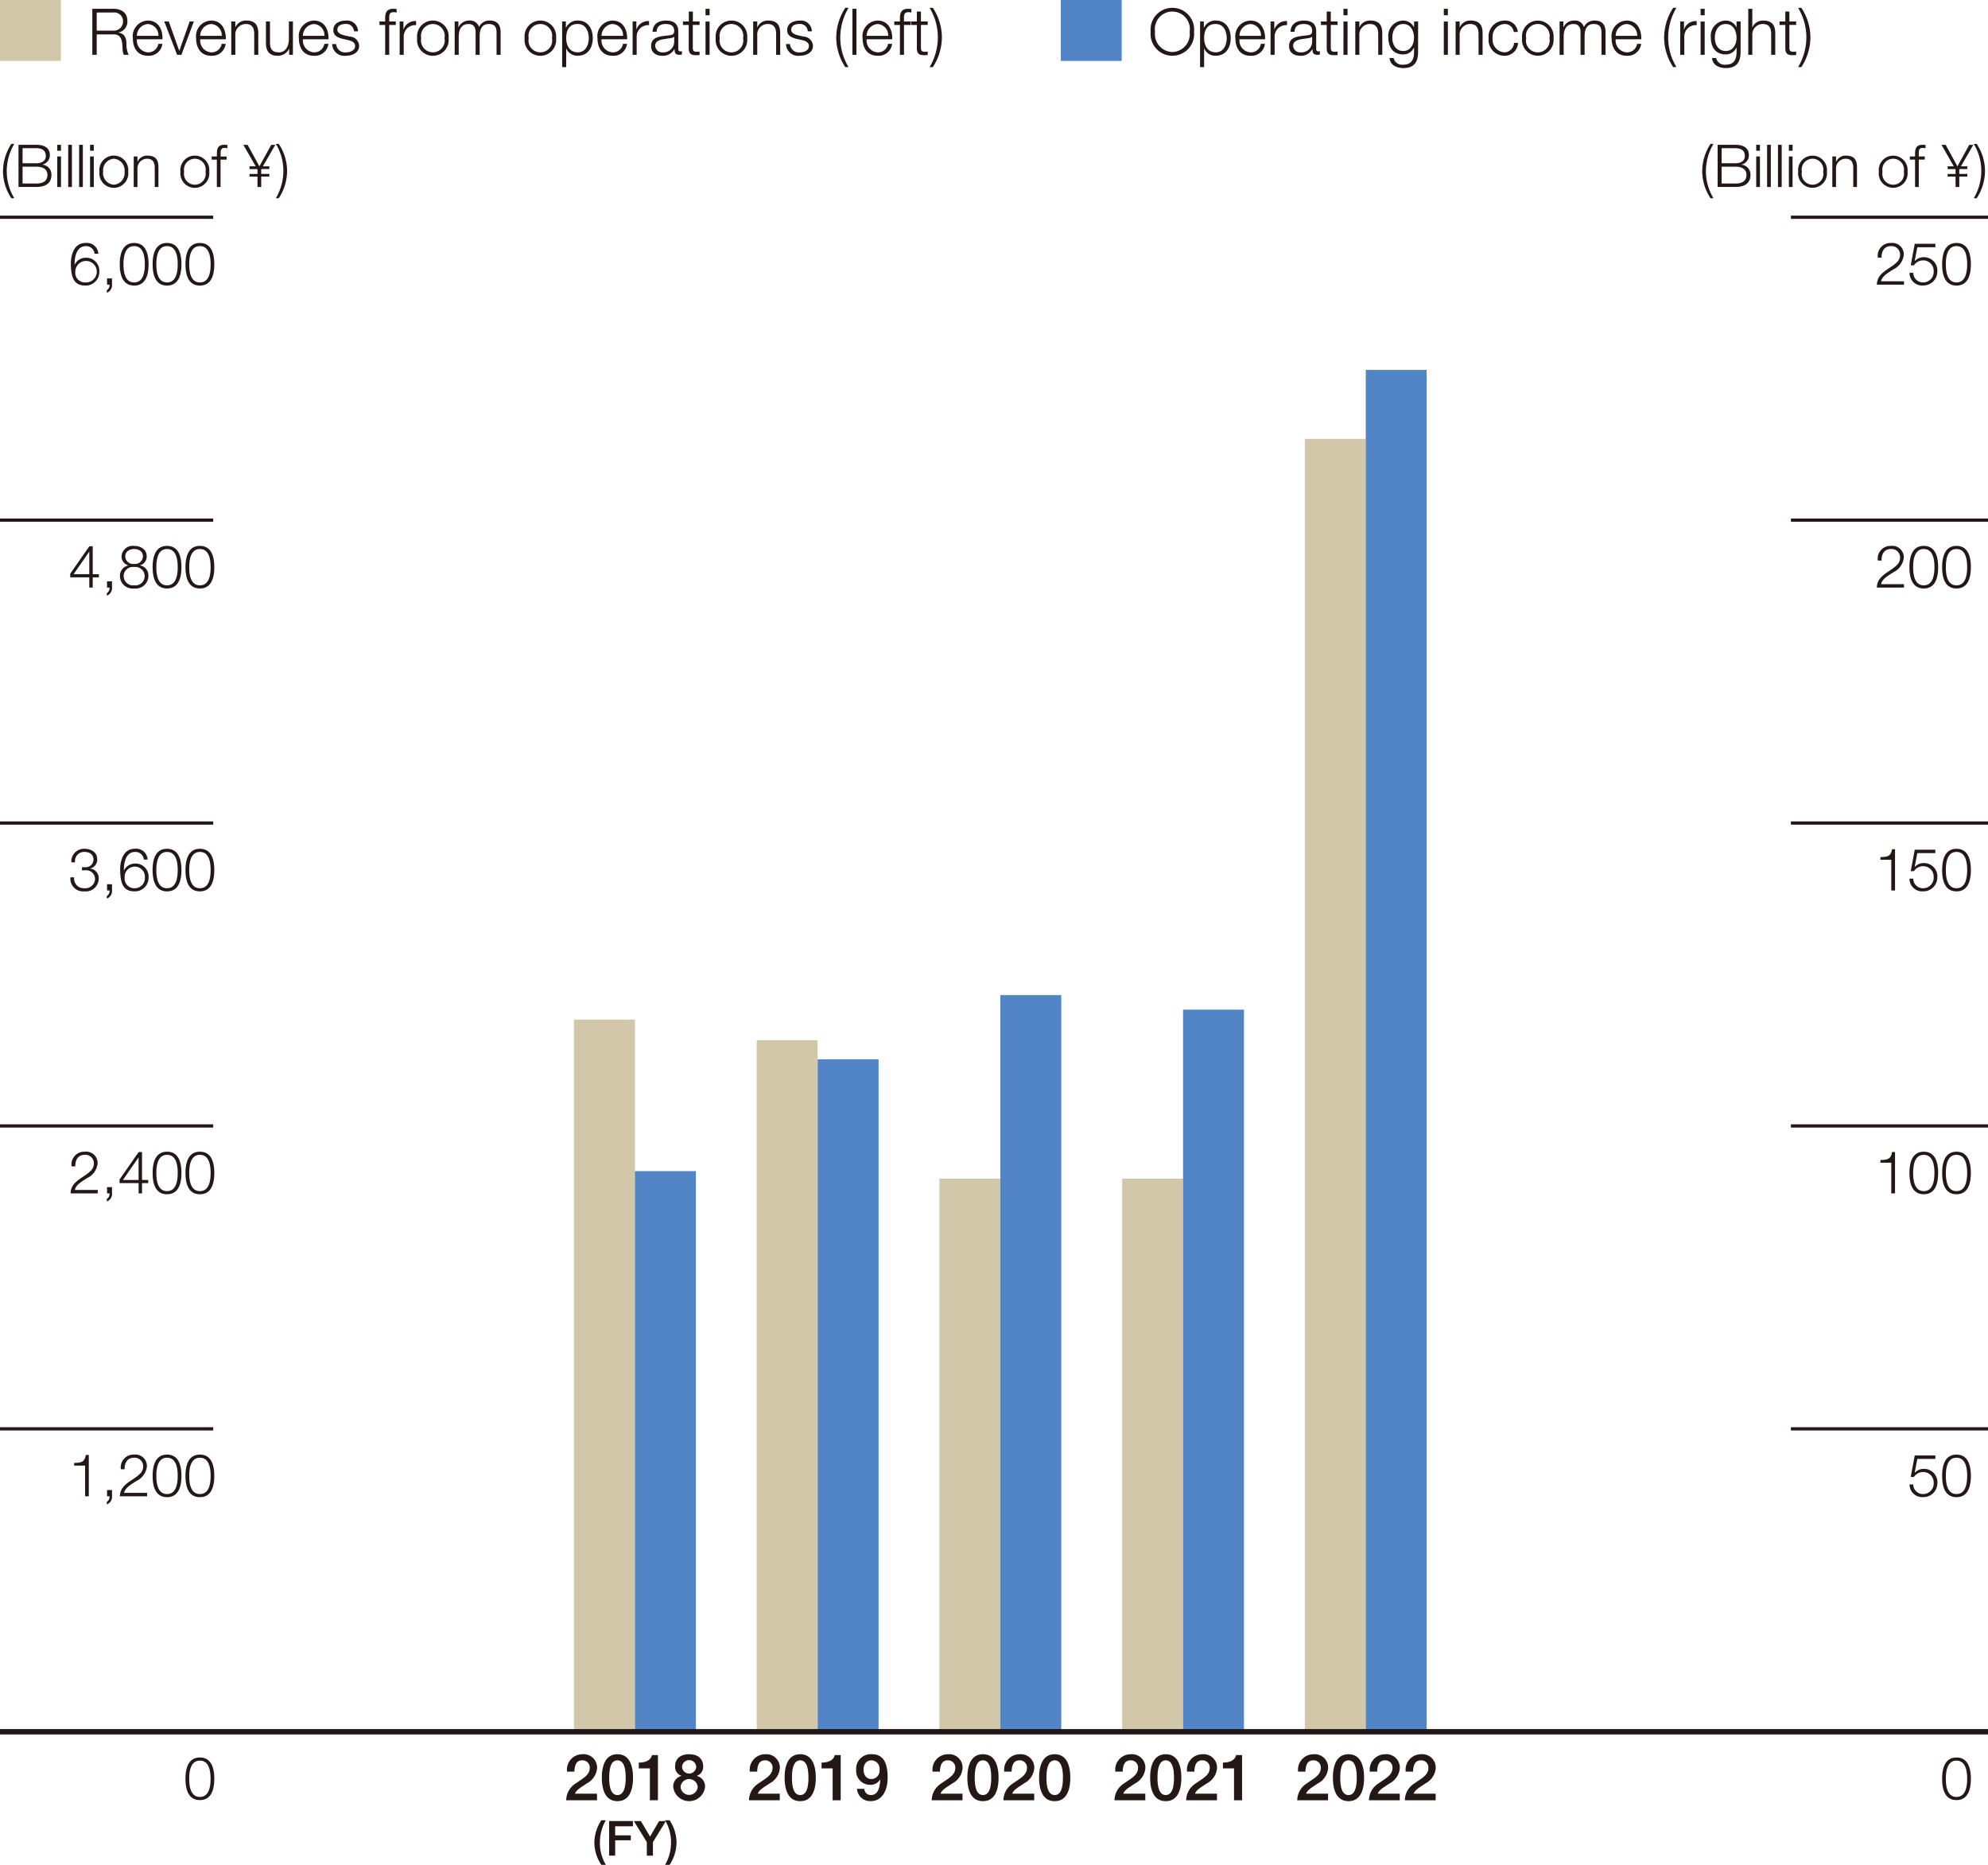 <svg xmlns="http://www.w3.org/2000/svg" viewBox="0 0 185 173.516"><defs><style>.cls-1{fill:#d2c7a9}.cls-2{fill:#231815}.cls-3{fill:#5185c5}.cls-4{fill:none;stroke:#231815;stroke-miterlimit:10;stroke-width:.3px}</style></defs><g id="レイヤー_2" data-name="レイヤー 2"><g id="レイヤー_4" data-name="レイヤー 4"><path class="cls-1" d="M0 0h5.669v5.669H0z"/><path class="cls-2" d="M8.591.818h1.961c.708 0 1.3.342 1.3 1.115a1.029 1.029 0 0 1-.834 1.091v.013c.557.071.719.455.75.964a2.411 2.411 0 0 0 .2 1.1h-.449a1.71 1.71 0 0 1-.115-.666c-.036-.6-.084-1.265-.857-1.235H9v1.9h-.409ZM9 2.85h1.523a.85.85 0 0 0 .924-.833.807.807 0 0 0-.924-.851H9ZM12.742 3.654a1.1 1.1 0 0 0 1.02 1.218.945.945 0 0 0 .972-.792h.377a1.263 1.263 0 0 1-1.349 1.109c-.983 0-1.4-.756-1.4-1.637a1.448 1.448 0 0 1 1.4-1.637c1 0 1.391.87 1.361 1.739Zm2-.318a1.039 1.039 0 0 0-.984-1.1 1.1 1.1 0 0 0-1.02 1.1ZM15.287 2h.42l.971 2.717h.011L17.649 2h.39l-1.157 3.1h-.4ZM18.635 3.654a1.1 1.1 0 0 0 1.019 1.218.944.944 0 0 0 .972-.792H21a1.264 1.264 0 0 1-1.35 1.109c-.983 0-1.4-.756-1.4-1.637a1.448 1.448 0 0 1 1.4-1.637c1 0 1.391.87 1.362 1.739Zm2-.318a1.04 1.04 0 0 0-.984-1.1 1.1 1.1 0 0 0-1.019 1.1ZM21.521 2h.379v.535h.012a1.052 1.052 0 0 1 .99-.624c.87 0 1.133.456 1.133 1.193V5.1h-.377V3.168c0-.534-.174-.935-.786-.935a.977.977 0 0 0-.972 1.061V5.1h-.377ZM27.256 5.1h-.348v-.558H26.9a1.152 1.152 0 0 1-1.068.647c-.779 0-1.085-.456-1.085-1.175V2h.378v2.02c.018.558.228.852.827.852.648 0 .93-.613.93-1.242V2h.378ZM28.192 3.654a1.1 1.1 0 0 0 1.02 1.218.945.945 0 0 0 .972-.792h.377a1.263 1.263 0 0 1-1.349 1.109c-.983 0-1.4-.756-1.4-1.637a1.449 1.449 0 0 1 1.4-1.637c1 0 1.392.87 1.361 1.739Zm2-.318a1.038 1.038 0 0 0-.983-1.1 1.1 1.1 0 0 0-1.02 1.1ZM32.938 2.911a.712.712 0 0 0-.809-.678c-.336 0-.733.132-.733.533 0 .336.385.456.643.523l.5.113a.907.907 0 0 1 .882.857c0 .672-.666.93-1.242.93A1.121 1.121 0 0 1 30.911 4.1h.378a.816.816 0 0 0 .911.774c.355 0 .846-.157.846-.588 0-.361-.336-.48-.678-.564l-.485-.108c-.492-.132-.863-.3-.863-.827 0-.63.617-.87 1.162-.87a1.015 1.015 0 0 1 1.134 1ZM36.832 2.323h-.611V5.1h-.379V2.323h-.528V2h.528v-.277c-.006-.534.144-.905.75-.905a2.107 2.107 0 0 1 .318.023v.325a1.448 1.448 0 0 0-.275-.031c-.42 0-.408.264-.414.6V2h.611ZM37.192 2h.348v.73h.013a1.144 1.144 0 0 1 1.169-.768v.378a1.066 1.066 0 0 0-1.152 1.11V5.1h-.378ZM41.745 3.552a1.473 1.473 0 1 1-2.927 0 1.473 1.473 0 1 1 2.927 0Zm-2.549 0a1.106 1.106 0 1 0 2.171 0 1.106 1.106 0 1 0-2.171 0ZM42.311 2h.347v.523h.018a1.08 1.08 0 0 1 1.013-.612.86.86 0 0 1 .888.606 1.047 1.047 0 0 1 .984-.606c.677 0 1.025.354 1.025 1.085V5.1h-.377V3.018c0-.51-.192-.785-.732-.785-.654 0-.84.539-.84 1.115V5.1h-.377V3c.006-.419-.168-.767-.649-.767-.653 0-.917.491-.923 1.14V5.1h-.377ZM51.747 3.552a1.473 1.473 0 1 1-2.927 0 1.473 1.473 0 1 1 2.927 0Zm-2.549 0a1.106 1.106 0 1 0 2.171 0 1.106 1.106 0 1 0-2.171 0ZM52.312 2h.348v.588h.012a1.156 1.156 0 0 1 1.1-.677c.942 0 1.392.761 1.392 1.637s-.45 1.637-1.392 1.637a1.1 1.1 0 0 1-1.072-.674h-.01v1.734h-.378Zm1.463.229c-.834 0-1.085.617-1.085 1.319 0 .642.283 1.32 1.085 1.32.72 0 1.014-.678 1.014-1.32s-.289-1.315-1.014-1.315ZM55.979 3.654A1.1 1.1 0 0 0 57 4.872a.943.943 0 0 0 .971-.792h.378A1.263 1.263 0 0 1 57 5.189c-.984 0-1.4-.756-1.4-1.637A1.448 1.448 0 0 1 57 1.915c1 0 1.391.87 1.361 1.739Zm2-.318A1.038 1.038 0 0 0 57 2.233a1.1 1.1 0 0 0-1.019 1.1ZM58.871 2h.348v.73h.011a1.146 1.146 0 0 1 1.17-.768v.378a1.067 1.067 0 0 0-1.152 1.11V5.1h-.377ZM60.725 2.953c.035-.726.545-1.038 1.253-1.038.545 0 1.139.168 1.139 1v1.638a.2.2 0 0 0 .222.229.354.354 0 0 0 .12-.025v.318a1.042 1.042 0 0 1-.246.024c-.384 0-.443-.216-.443-.54h-.012a1.182 1.182 0 0 1-1.128.63c-.569 0-1.038-.281-1.038-.905 0-.87.846-.9 1.662-.995.311-.037.485-.079.485-.42 0-.51-.366-.636-.809-.636-.468 0-.817.216-.828.72Zm2.014.455h-.012c-.047.09-.215.12-.318.138-.641.114-1.438.108-1.438.713a.645.645 0 0 0 .689.613 1 1 0 0 0 1.079-.972ZM64.475 2h.625v.319h-.629V4.41c0 .246.035.389.3.407A2.936 2.936 0 0 0 65.1 4.8v.325c-.114 0-.222.011-.336.011-.5 0-.678-.168-.672-.695V2.323h-.539V2h.547v-.924h.379ZM65.656.818h.378v.605h-.378Zm0 1.186h.378V5.1h-.378ZM69.531 3.552a1.473 1.473 0 1 1-2.927 0 1.473 1.473 0 1 1 2.927 0Zm-2.549 0a1.106 1.106 0 1 0 2.17 0 1.106 1.106 0 1 0-2.17 0ZM70.09 2h.378v.535h.012a1.047 1.047 0 0 1 .989-.624c.87 0 1.134.456 1.134 1.193V5.1h-.378V3.168c0-.534-.174-.935-.786-.935a.976.976 0 0 0-.971 1.061V5.1h-.378ZM75.172 2.911a.714.714 0 0 0-.811-.678c-.336 0-.73.132-.73.533 0 .336.383.456.64.523l.5.113a.907.907 0 0 1 .882.857c0 .672-.666.93-1.241.93A1.121 1.121 0 0 1 73.145 4.1h.376a.818.818 0 0 0 .913.774c.353 0 .845-.157.845-.588 0-.361-.336-.48-.677-.564l-.487-.108c-.491-.132-.863-.3-.863-.827 0-.63.618-.87 1.164-.87a1.014 1.014 0 0 1 1.133 1ZM78.664 6.245a5.023 5.023 0 0 1-.846-2.745 5.127 5.127 0 0 1 .846-2.773h.3a5.444 5.444 0 0 0-.768 2.915 5.3 5.3 0 0 0 .768 2.6ZM79.324.818h.376V5.1h-.378ZM80.65 3.654a1.1 1.1 0 0 0 1.02 1.218.944.944 0 0 0 .971-.792h.378a1.263 1.263 0 0 1-1.349 1.109c-.984 0-1.4-.756-1.4-1.637a1.449 1.449 0 0 1 1.4-1.637c1 0 1.391.87 1.361 1.739Zm2-.318a1.038 1.038 0 0 0-.982-1.1 1.1 1.1 0 0 0-1.02 1.1ZM84.735 2.323h-.612V5.1h-.377V2.323h-.527V2h.527v-.277c-.006-.534.144-.905.75-.905a2.072 2.072 0 0 1 .316.023v.325a1.448 1.448 0 0 0-.275-.031c-.42 0-.408.264-.414.6V2h.612ZM85.7 2h.631v.319H85.7V4.41c0 .246.037.389.307.407a2.959 2.959 0 0 0 .324-.018v.325c-.115 0-.222.011-.336.011-.5 0-.678-.168-.672-.695V2.323h-.54V2h.54v-.924h.377ZM86.807.727a5.026 5.026 0 0 1 .844 2.741 5.122 5.122 0 0 1-.844 2.777h-.3a5.435 5.435 0 0 0 .767-2.914 5.279 5.279 0 0 0-.767-2.6Z"/><path class="cls-3" d="M98.714 0h5.669v5.669h-5.669z"/><path class="cls-2" d="M109.1.727a2.026 2.026 0 0 1 2.015 2.231 2.028 2.028 0 1 1-4.036 0A2.027 2.027 0 0 1 109.1.727Zm0 4.114a1.669 1.669 0 0 0 1.607-1.883 1.63 1.63 0 1 0-3.22 0 1.67 1.67 0 0 0 1.613 1.883ZM111.679 2h.347v.588h.013a1.158 1.158 0 0 1 1.1-.677c.941 0 1.39.761 1.39 1.637s-.449 1.637-1.39 1.637a1.1 1.1 0 0 1-1.075-.678h-.011v1.738h-.378Zm1.464.229c-.834 0-1.086.617-1.086 1.319 0 .642.282 1.32 1.086 1.32.718 0 1.012-.678 1.012-1.32s-.294-1.315-1.012-1.315ZM115.345 3.654a1.1 1.1 0 0 0 1.019 1.218.944.944 0 0 0 .972-.792h.378a1.263 1.263 0 0 1-1.35 1.109c-.983 0-1.4-.756-1.4-1.637a1.448 1.448 0 0 1 1.4-1.637c1 0 1.392.87 1.362 1.739Zm2-.318a1.039 1.039 0 0 0-.984-1.1 1.1 1.1 0 0 0-1.019 1.1ZM118.237 2h.348v.73h.012a1.146 1.146 0 0 1 1.17-.768v.378a1.066 1.066 0 0 0-1.152 1.11V5.1h-.378ZM120.091 2.953c.036-.726.546-1.038 1.254-1.038.546 0 1.138.168 1.138 1v1.638a.2.2 0 0 0 .223.229.343.343 0 0 0 .119-.025v.318a1.023 1.023 0 0 1-.245.024c-.384 0-.444-.216-.444-.54h-.012a1.179 1.179 0 0 1-1.127.63c-.57 0-1.038-.281-1.038-.905 0-.87.846-.9 1.661-.995.313-.037.486-.079.486-.42 0-.51-.366-.636-.809-.636-.468 0-.817.216-.828.72Zm2.015.455h-.012c-.048.09-.216.12-.318.138-.641.114-1.439.108-1.439.713a.645.645 0 0 0 .689.613 1 1 0 0 0 1.08-.972ZM123.841 2h.63v.319h-.63V4.41c0 .246.036.389.305.407a2.963 2.963 0 0 0 .325-.018v.325c-.115 0-.223.011-.336.011-.5 0-.678-.168-.672-.695V2.323h-.54V2h.54v-.924h.378ZM125.022.818h.378v.605h-.378Zm0 1.186h.378V5.1h-.378ZM126.121 2h.377v.535h.013a1.047 1.047 0 0 1 .989-.624c.869 0 1.133.456 1.133 1.193V5.1h-.377V3.168c0-.534-.174-.935-.786-.935a.977.977 0 0 0-.972 1.061V5.1h-.377ZM131.964 4.847c-.007.924-.36 1.487-1.374 1.487-.617 0-1.23-.276-1.283-.935h.378a.813.813 0 0 0 .905.618c.7 0 1-.414 1-1.17v-.42h-.013a1.072 1.072 0 0 1-.983.636c-.989 0-1.4-.707-1.4-1.589a1.415 1.415 0 0 1 1.4-1.559 1.087 1.087 0 0 1 .983.624h.013V2h.378Zm-.378-1.331c0-.6-.282-1.283-1-1.283s-1.02.642-1.02 1.283c0 .624.325 1.23 1.02 1.23.658 0 1-.6 1-1.23ZM134.358.818h.378v.605h-.378Zm0 1.186h.378V5.1h-.378ZM135.457 2h.377v.535h.013a1.047 1.047 0 0 1 .989-.624c.869 0 1.133.456 1.133 1.193V5.1h-.377V3.168c0-.534-.174-.935-.786-.935a.977.977 0 0 0-.972 1.061V5.1h-.377ZM140.867 2.976a.84.84 0 0 0-.875-.743 1.177 1.177 0 0 0-1.086 1.319 1.178 1.178 0 0 0 1.086 1.32.923.923 0 0 0 .9-.882h.378a1.261 1.261 0 0 1-1.278 1.2 1.481 1.481 0 0 1-1.463-1.637 1.482 1.482 0 0 1 1.463-1.637 1.157 1.157 0 0 1 1.253 1.061ZM144.569 3.552a1.472 1.472 0 1 1-2.926 0 1.472 1.472 0 1 1 2.926 0Zm-2.548 0a1.106 1.106 0 1 0 2.17 0 1.106 1.106 0 1 0-2.17 0ZM145.135 2h.347v.523h.018a1.081 1.081 0 0 1 1.014-.612.859.859 0 0 1 .887.606 1.047 1.047 0 0 1 .984-.606c.677 0 1.025.354 1.025 1.085V5.1h-.378V3.018c0-.51-.191-.785-.731-.785-.654 0-.84.539-.84 1.115V5.1h-.378V3c.007-.419-.168-.767-.647-.767-.654 0-.917.491-.923 1.14V5.1h-.378ZM150.354 3.654a1.1 1.1 0 0 0 1.02 1.218.944.944 0 0 0 .972-.792h.377a1.263 1.263 0 0 1-1.349 1.109c-.983 0-1.4-.756-1.4-1.637a1.448 1.448 0 0 1 1.4-1.637c1 0 1.391.87 1.361 1.739Zm2-.318a1.039 1.039 0 0 0-.983-1.1 1.1 1.1 0 0 0-1.02 1.1ZM155.706 6.245a5.031 5.031 0 0 1-.846-2.745 5.127 5.127 0 0 1 .846-2.777h.3a5.444 5.444 0 0 0-.768 2.915 5.3 5.3 0 0 0 .768 2.6ZM156.36 2h.348v.73h.013a1.144 1.144 0 0 1 1.169-.768v.378a1.066 1.066 0 0 0-1.152 1.11V5.1h-.378ZM158.257.818h.378v.605h-.378Zm0 1.186h.378V5.1h-.378ZM161.976 4.847c-.007.924-.361 1.487-1.374 1.487-.618 0-1.23-.276-1.284-.935h.378a.814.814 0 0 0 .906.618c.7 0 1-.414 1-1.17v-.42h-.013a1.072 1.072 0 0 1-.983.636c-.99 0-1.4-.707-1.4-1.589a1.415 1.415 0 0 1 1.4-1.559 1.087 1.087 0 0 1 .983.624h.013V2h.378Zm-.376-1.331c0-.6-.283-1.283-1-1.283s-1.02.642-1.02 1.283c0 .624.324 1.23 1.02 1.23.656 0 1-.6 1-1.23ZM162.69.818h.378v1.721h.012a1.049 1.049 0 0 1 .989-.624c.87 0 1.134.456 1.134 1.193V5.1h-.378V3.168c0-.534-.174-.935-.785-.935a.976.976 0 0 0-.972 1.061V5.1h-.378ZM166.518 2h.629v.319h-.629V4.41c0 .246.036.389.305.407a2.918 2.918 0 0 0 .324-.018v.325c-.114 0-.221.011-.335.011-.5 0-.678-.168-.672-.695V2.323h-.54V2h.539v-.924h.378ZM167.629.727a5.027 5.027 0 0 1 .845 2.741 5.123 5.123 0 0 1-.845 2.777h-.3a5.445 5.445 0 0 0 .768-2.914 5.29 5.29 0 0 0-.768-2.6ZM1.055 18.443a4.592 4.592 0 0 1-.775-2.509 4.687 4.687 0 0 1 .775-2.544h.274a4.987 4.987 0 0 0-.7 2.67 4.836 4.836 0 0 0 .7 2.383ZM1.722 13.473H3.38c.659 0 1.259.23 1.259.961a.89.89 0 0 1-.682.878v.011a.92.92 0 0 1 .829.956c0 .374-.132 1.116-1.406 1.116H1.722Zm.378 1.718h1.28c.6 0 .885-.295.885-.664 0-.489-.3-.736-.885-.736H2.1Zm0 1.885h1.28c.556 0 1.033-.181 1.033-.807 0-.5-.379-.758-1.033-.758H2.1ZM5.329 13.473h.347v.554h-.347Zm0 1.087h.347v2.84h-.347ZM6.347 13.473h.345V17.4h-.345ZM7.364 13.473h.346V17.4h-.346ZM8.382 13.473h.346v.554h-.346Zm0 1.087h.346v2.84h-.346ZM11.932 15.978a1.349 1.349 0 1 1-2.681 0 1.349 1.349 0 1 1 2.681 0Zm-2.335 0a1.078 1.078 0 0 0 .994 1.208 1.078 1.078 0 0 0 1-1.208 1.078 1.078 0 0 0-1-1.209 1.078 1.078 0 0 0-.991 1.209ZM12.446 14.56h.346v.489h.008a.959.959 0 0 1 .906-.571c.8 0 1.038.418 1.038 1.093V17.4H14.4v-1.774c0-.489-.16-.857-.719-.857a.9.9 0 0 0-.891.972V17.4h-.346ZM19.472 15.978a1.349 1.349 0 1 1-2.681 0 1.349 1.349 0 1 1 2.681 0Zm-2.334 0a1.013 1.013 0 1 0 1.988 0 1.013 1.013 0 1 0-1.988 0ZM21.085 14.852h-.561V17.4h-.345v-2.548H19.7v-.292h.484v-.26c-.006-.489.132-.829.686-.829a1.863 1.863 0 0 1 .291.021v.3a1.363 1.363 0 0 0-.253-.027c-.383 0-.373.241-.379.548v.248h.561ZM23.22 15.478h.58l-1.155-2h.4l1.094 2 1.1-2h.38l-1.159 2h.6v.247h-.72l-.033.054v.4h.753v.247h-.753v.974h-.346v-.967h-.741v-.247h.742v-.4l-.033-.054h-.709ZM25.943 13.39a4.6 4.6 0 0 1 .775 2.51 4.683 4.683 0 0 1-.775 2.543h-.274a4.981 4.981 0 0 0 .7-2.669 4.842 4.842 0 0 0-.7-2.384ZM159.178 18.444a4.607 4.607 0 0 1-.773-2.51 4.7 4.7 0 0 1 .773-2.544h.273a5 5 0 0 0-.7 2.67 4.85 4.85 0 0 0 .7 2.384ZM159.84 13.473h1.654c.657 0 1.254.23 1.254.961a.887.887 0 0 1-.679.878v.012a.918.918 0 0 1 .827.955c0 .374-.131 1.116-1.4 1.116h-1.656Zm.372 1.719h1.282c.6 0 .882-.3.882-.665 0-.489-.3-.736-.882-.736h-1.282Zm0 1.884h1.282c.553.006 1.029-.181 1.029-.807 0-.5-.377-.759-1.029-.759h-1.282ZM163.431 13.473h.345v.554h-.345Zm0 1.087h.345v2.84h-.345ZM164.443 13.473h.346V17.4h-.346ZM165.456 13.473h.346V17.4h-.346ZM166.469 13.473h.345v.554h-.345Zm0 1.087h.345v2.84h-.345ZM170.008 15.978a1.345 1.345 0 1 1-2.673 0 1.345 1.345 0 1 1 2.673 0Zm-2.328 0a1.011 1.011 0 1 0 1.983 0 1.011 1.011 0 1 0-1.983 0ZM170.515 14.56h.344v.489h.012a.957.957 0 0 1 .9-.571c.794 0 1.036.417 1.036 1.093V17.4h-.345v-1.774c0-.489-.159-.857-.718-.857a.9.9 0 0 0-.888.972V17.4h-.344ZM177.513 15.978a1.345 1.345 0 1 1-2.673 0 1.345 1.345 0 1 1 2.673 0Zm-2.328 0a1.011 1.011 0 1 0 1.983 0 1.011 1.011 0 1 0-1.983 0ZM179.116 14.851h-.558V17.4h-.346v-2.549h-.482v-.291h.482v-.26c0-.489.132-.829.684-.829a1.884 1.884 0 0 1 .292.021v.3a1.371 1.371 0 0 0-.252-.027c-.384 0-.374.241-.378.549v.247h.558ZM181.24 15.478h.581l-1.15-2h.394l1.09 2 1.1-2h.378l-1.155 2h.6v.247h-.718l-.032.054v.4h.75v.247h-.75v.974h-.346v-.967h-.739v-.247h.739v-.4l-.032-.054h-.707ZM183.949 13.39a4.6 4.6 0 0 1 .773 2.51 4.7 4.7 0 0 1-.773 2.544h-.274a4.986 4.986 0 0 0 .7-2.67 4.84 4.84 0 0 0-.7-2.384ZM55.96 173.516a3.737 3.737 0 0 1-.648-2.076 3.839 3.839 0 0 1 .648-2.074h.419a4.162 4.162 0 0 0-.554 2.074 3.967 3.967 0 0 0 .554 2.076ZM56.685 169.442H58.9v.487h-1.653v.842H58.7v.458h-1.453v1.427h-.562ZM60.189 171.4l-1.2-1.954h.653l.85 1.441.837-1.441h.631l-1.2 1.954v1.26h-.564Z"/><path class="cls-2" d="M62.31 169.366a3.763 3.763 0 0 1 .647 2.079 3.813 3.813 0 0 1-.647 2.071h-.419a4.134 4.134 0 0 0 .553-2.071 3.989 3.989 0 0 0-.553-2.079Z"/><path class="cls-4" d="M0 132.948h19.843"/><path class="cls-2" d="M6.9 136.119c.605-.022.979-.033 1.083-.742h.28v3.846H7.92v-2.857H6.9ZM10.423 138.641v.587a.74.74 0 0 1-.484.747v-.236a.533.533 0 0 0 .253-.516h-.23v-.582ZM13.688 139.223h-2.533c.028-1.143 1.2-1.423 1.852-2.077a.955.955 0 0 0 .318-.725.791.791 0 0 0-.862-.785c-.632 0-.879.5-.868 1.071h-.346a1.184 1.184 0 0 1 1.23-1.362 1.066 1.066 0 0 1 1.193 1.082 1.692 1.692 0 0 1-.967 1.367c-.374.253-1.06.594-1.154 1.11h2.137ZM16.884 137.322c0 .9-.22 1.983-1.341 1.983s-1.34-1.082-1.34-1.977.22-1.983 1.34-1.983 1.341 1.082 1.341 1.977Zm-2.335 0c0 .67.115 1.692.994 1.692s.994-1.022.994-1.692-.115-1.686-.994-1.686-.994 1.021-.994 1.686ZM19.941 137.322c0 .9-.219 1.983-1.339 1.983s-1.341-1.082-1.341-1.977.219-1.983 1.341-1.983 1.339 1.082 1.339 1.977Zm-2.335 0c0 .67.117 1.692 1 1.692s.994-1.022.994-1.692-.116-1.686-.994-1.686-1 1.021-1 1.686Z"/><path class="cls-4" d="M0 104.764h19.843"/><path class="cls-2" d="M9.1 111.039H6.568c.028-1.143 1.2-1.423 1.852-2.077a.956.956 0 0 0 .318-.725.791.791 0 0 0-.862-.785c-.632 0-.879.5-.868 1.071h-.346a1.185 1.185 0 0 1 1.231-1.362 1.066 1.066 0 0 1 1.192 1.082 1.692 1.692 0 0 1-.967 1.367c-.374.253-1.06.594-1.154 1.11H9.1ZM10.423 110.457v.587a.74.74 0 0 1-.484.747v-.236a.533.533 0 0 0 .253-.516h-.23v-.582ZM11.123 109.748l1.779-2.555h.314v2.6h.576v.291h-.576v.956H12.9v-.956h-1.777Zm1.773.044V107.7h-.01l-1.45 2.093ZM16.884 109.138c0 .9-.22 1.983-1.341 1.983s-1.34-1.082-1.34-1.977.22-1.983 1.34-1.983 1.341 1.082 1.341 1.977Zm-2.335 0c0 .67.115 1.692.994 1.692s.994-1.022.994-1.692-.115-1.686-.994-1.686-.994 1.021-.994 1.686ZM19.941 109.138c0 .9-.219 1.983-1.339 1.983s-1.341-1.082-1.341-1.977.219-1.983 1.341-1.983 1.339 1.082 1.339 1.977Zm-2.335 0c0 .67.117 1.692 1 1.692s.994-1.022.994-1.692-.116-1.686-.994-1.686-1 1.021-1 1.686Z"/><path class="cls-4" d="M0 76.581h19.843"/><path class="cls-2" d="M6.9 81.63a.9.9 0 0 0 .961 1.016.9.9 0 0 0 .984-.851.816.816 0 0 0-.923-.813h-.293v-.291h.291a.718.718 0 0 0 .78-.7c0-.5-.379-.725-.841-.725a.849.849 0 0 0-.873.972H6.64a1.181 1.181 0 0 1 1.214-1.263c.6 0 1.192.3 1.192.978a.83.83 0 0 1-.649.851v.011a.9.9 0 0 1 .791.95 1.2 1.2 0 0 1-1.323 1.171 1.188 1.188 0 0 1-1.313-1.306ZM10.423 82.273v.587a.74.74 0 0 1-.484.747v-.235a.536.536 0 0 0 .253-.517h-.23v-.582ZM13.386 79.982a.781.781 0 0 0-.8-.714c-.9 0-1.061 1.022-1.061 1.719h.011a1.148 1.148 0 0 1 1.023-.637 1.212 1.212 0 0 1 1.268 1.285 1.262 1.262 0 0 1-1.3 1.3c-.933 0-1.345-.544-1.345-2.044 0-.456.115-1.917 1.373-1.917a1.062 1.062 0 0 1 1.18 1ZM11.6 81.658a.9.9 0 0 0 .962.988.94.94 0 0 0 .922-.988.945.945 0 1 0-1.884 0ZM16.884 80.955c0 .9-.22 1.983-1.341 1.983S14.2 81.855 14.2 80.96s.22-1.983 1.34-1.983 1.344 1.082 1.344 1.978Zm-2.335 0c0 .67.115 1.691.994 1.691s.994-1.021.994-1.691-.115-1.687-.994-1.687-.994 1.022-.994 1.687ZM19.941 80.955c0 .9-.219 1.983-1.339 1.983s-1.341-1.083-1.341-1.978.219-1.983 1.341-1.983 1.339 1.082 1.339 1.978Zm-2.335 0c0 .67.117 1.691 1 1.691s.994-1.021.994-1.691-.116-1.687-.994-1.687-1 1.022-1 1.687Z"/><path class="cls-4" d="M0 48.397h19.843"/><path class="cls-2" d="m6.536 53.38 1.779-2.554h.314v2.6h.576v.291h-.576v.956H8.31v-.956H6.536Zm1.774.044v-2.092H8.3l-1.45 2.092ZM10.423 54.089v.588a.74.74 0 0 1-.484.747v-.236a.534.534 0 0 0 .253-.517h-.23v-.582ZM13.023 52.6v.01a.938.938 0 0 1 .786.984 1.175 1.175 0 0 1-1.324 1.159 1.175 1.175 0 0 1-1.324-1.153.967.967 0 0 1 .78-.984V52.6a.832.832 0 0 1-.627-.847 1.039 1.039 0 0 1 1.165-.961c.572 0 1.17.3 1.17.961a.842.842 0 0 1-.626.847Zm.44.994a.864.864 0 0 0-.978-.835.852.852 0 0 0-.978.835.87.87 0 0 0 .978.867.864.864 0 0 0 .978-.861Zm-.163-1.84c0-.439-.358-.67-.819-.67-.423 0-.824.231-.824.67a.721.721 0 0 0 .824.715.722.722 0 0 0 .819-.715ZM16.884 52.771c0 .9-.22 1.983-1.341 1.983s-1.34-1.083-1.34-1.978.22-1.983 1.34-1.983 1.341 1.082 1.341 1.978Zm-2.335 0c0 .67.115 1.691.994 1.691s.994-1.021.994-1.691-.115-1.687-.994-1.687-.994 1.022-.994 1.687ZM19.941 52.771c0 .9-.219 1.983-1.339 1.983s-1.341-1.083-1.341-1.978.219-1.983 1.341-1.983 1.339 1.082 1.339 1.978Zm-2.335 0c0 .67.117 1.691 1 1.691s.994-1.021.994-1.691-.116-1.687-.994-1.687-1 1.022-1 1.687Z"/><path class="cls-4" d="M0 20.213h19.843"/><path class="cls-2" d="M8.8 23.614A.781.781 0 0 0 8 22.9c-.895 0-1.06 1.022-1.06 1.72h.01a1.149 1.149 0 0 1 1.023-.638 1.212 1.212 0 0 1 1.268 1.286 1.261 1.261 0 0 1-1.3 1.3c-.934 0-1.346-.544-1.346-2.044 0-.456.115-1.917 1.373-1.917a1.064 1.064 0 0 1 1.181 1ZM7.008 25.29a.9.9 0 0 0 .962.988 1 1 0 1 0-.962-.988ZM10.423 25.905v.588a.741.741 0 0 1-.484.747V27a.535.535 0 0 0 .253-.517h-.23v-.582ZM13.825 24.587c0 .9-.22 1.983-1.34 1.983s-1.34-1.083-1.34-1.978.219-1.983 1.34-1.983 1.34 1.082 1.34 1.978Zm-2.335 0c0 .67.116 1.691.995 1.691s.994-1.021.994-1.691-.115-1.687-.994-1.687-.995 1.022-.995 1.687ZM16.884 24.587c0 .9-.22 1.983-1.341 1.983s-1.34-1.083-1.34-1.978.22-1.983 1.34-1.983 1.341 1.082 1.341 1.978Zm-2.335 0c0 .67.115 1.691.994 1.691s.994-1.021.994-1.691-.115-1.687-.994-1.687-.994 1.022-.994 1.687ZM19.941 24.587c0 .9-.219 1.983-1.339 1.983s-1.341-1.083-1.341-1.978.219-1.983 1.341-1.983 1.339 1.082 1.339 1.978Zm-2.335 0c0 .67.117 1.691 1 1.691s.994-1.021.994-1.691-.12-1.687-1-1.687-.994 1.022-.994 1.687Z"/><path class="cls-4" d="M166.66 132.948H185"/><path class="cls-2" d="M178.044 138.124a.9.9 0 0 0 .942.89.979.979 0 0 0 .959-1.049.965.965 0 0 0-.98-1 1.012 1.012 0 0 0-.855.456h-.3l.373-1.994h1.917v.319h-1.676l-.246 1.274.01.011a1.1 1.1 0 0 1 .811-.357A1.239 1.239 0 0 1 180.29 138a1.3 1.3 0 0 1-1.331 1.3 1.175 1.175 0 0 1-1.26-1.181ZM183.405 137.322c0 .9-.218 1.983-1.337 1.983s-1.336-1.082-1.336-1.977.219-1.983 1.336-1.983 1.337 1.082 1.337 1.977Zm-2.328 0c0 .67.115 1.692.991 1.692s.993-1.022.993-1.692-.116-1.686-.993-1.686-.991 1.021-.991 1.686ZM19.941 165.506c0 .9-.219 1.983-1.34 1.983s-1.34-1.083-1.34-1.978.219-1.983 1.34-1.983 1.34 1.082 1.34 1.978Zm-2.335 0c0 .67.116 1.691.995 1.691s.994-1.021.994-1.691-.116-1.687-.994-1.687-.995 1.022-.995 1.687ZM183.405 165.506c0 .9-.218 1.983-1.337 1.983s-1.336-1.083-1.336-1.978.219-1.983 1.336-1.983 1.337 1.082 1.337 1.978Zm-2.328 0c0 .67.115 1.691.991 1.691s.993-1.021.993-1.691-.116-1.687-.993-1.687-.991 1.022-.991 1.687Z"/><path class="cls-4" d="M166.66 104.764H185"/><path class="cls-2" d="M174.989 107.935c.6-.022.976-.033 1.079-.742h.28v3.846H176v-2.857h-1.014ZM180.361 109.138c0 .9-.218 1.983-1.337 1.983s-1.336-1.082-1.336-1.977.219-1.984 1.336-1.984 1.337 1.083 1.337 1.978Zm-2.328 0c0 .67.115 1.692.991 1.692s.993-1.022.993-1.692-.116-1.686-.993-1.686-.991 1.021-.991 1.686ZM183.405 109.138c0 .9-.218 1.983-1.337 1.983s-1.336-1.082-1.336-1.977.219-1.984 1.336-1.984 1.337 1.083 1.337 1.978Zm-2.328 0c0 .67.115 1.692.991 1.692s.993-1.022.993-1.692-.116-1.686-.993-1.686-.991 1.021-.991 1.686Z"/><path class="cls-4" d="M166.66 76.581H185"/><path class="cls-2" d="M174.989 79.751c.6-.022.976-.033 1.079-.741h.28v3.845H176V80h-1.014ZM178.044 81.756a.9.9 0 0 0 .942.89.979.979 0 0 0 .959-1.049.965.965 0 0 0-.98-1 1.012 1.012 0 0 0-.855.456h-.3l.373-1.994h1.917v.319h-1.676l-.246 1.274.01.011a1.1 1.1 0 0 1 .811-.357 1.24 1.24 0 0 1 1.287 1.33 1.3 1.3 0 0 1-1.331 1.3 1.176 1.176 0 0 1-1.26-1.182ZM183.405 80.954c0 .9-.218 1.984-1.337 1.984s-1.336-1.083-1.336-1.978.219-1.983 1.336-1.983 1.337 1.082 1.337 1.977Zm-2.328 0c0 .671.115 1.692.991 1.692s.993-1.021.993-1.692-.116-1.686-.993-1.686-.991 1.022-.991 1.686Z"/><path class="cls-4" d="M166.66 48.397H185"/><path class="cls-2" d="M177.181 54.671h-2.526c.028-1.142 1.195-1.422 1.846-2.076a.958.958 0 0 0 .318-.725.79.79 0 0 0-.86-.786c-.63 0-.877.506-.865 1.071h-.346a1.183 1.183 0 0 1 1.228-1.362 1.064 1.064 0 0 1 1.188 1.082 1.691 1.691 0 0 1-.964 1.368c-.373.253-1.057.593-1.15 1.11h2.131ZM180.361 52.771c0 .9-.218 1.983-1.337 1.983s-1.336-1.082-1.336-1.978.219-1.983 1.336-1.983 1.337 1.082 1.337 1.978Zm-2.328 0c0 .67.115 1.692.991 1.692s.993-1.022.993-1.692-.116-1.687-.993-1.687-.991 1.022-.991 1.687ZM183.405 52.771c0 .9-.218 1.983-1.337 1.983s-1.336-1.082-1.336-1.978.219-1.983 1.336-1.983 1.337 1.082 1.337 1.978Zm-2.328 0c0 .67.115 1.692.991 1.692s.993-1.022.993-1.692-.116-1.687-.993-1.687-.991 1.022-.991 1.687Z"/><path class="cls-4" d="M166.66 20.213H185"/><path class="cls-2" d="M177.181 26.487h-2.526c.028-1.142 1.195-1.423 1.846-2.076a.96.96 0 0 0 .318-.725.79.79 0 0 0-.86-.786c-.63 0-.877.506-.865 1.072h-.346a1.184 1.184 0 0 1 1.228-1.363 1.064 1.064 0 0 1 1.188 1.082 1.691 1.691 0 0 1-.964 1.368c-.373.253-1.057.593-1.15 1.11h2.131ZM178.044 25.389a.9.9 0 0 0 .942.889.979.979 0 0 0 .959-1.049.965.965 0 0 0-.98-1 1.013 1.013 0 0 0-.855.457h-.3l.373-2h1.917v.319h-1.676l-.246 1.275.01.01a1.1 1.1 0 0 1 .811-.357 1.24 1.24 0 0 1 1.287 1.33 1.3 1.3 0 0 1-1.331 1.3 1.175 1.175 0 0 1-1.26-1.181ZM183.405 24.587c0 .9-.218 1.983-1.337 1.983s-1.336-1.083-1.336-1.978.219-1.983 1.336-1.983 1.337 1.082 1.337 1.978Zm-2.328 0c0 .67.115 1.691.991 1.691s.993-1.021.993-1.691-.116-1.687-.993-1.687-.991 1.022-.991 1.687ZM55.556 167.505h-2.867a1.881 1.881 0 0 1 .923-1.588c.546-.4 1.254-.726 1.266-1.38a.664.664 0 0 0-.708-.744c-.539 0-.7.462-.719 1.05h-.683a1.438 1.438 0 0 1 1.444-1.619 1.248 1.248 0 0 1 1.35 1.289 1.76 1.76 0 0 1-.936 1.415c-.485.336-.995.594-1.115.966h2.045ZM58.909 165.407c0 .953-.245 2.182-1.451 2.182s-1.451-1.229-1.451-2.182.246-2.183 1.451-2.183 1.451 1.229 1.451 2.183Zm-.683 0c0-.876-.168-1.614-.768-1.614s-.768.738-.768 1.614.168 1.613.768 1.613.768-.738.768-1.613ZM59.445 164c.576.006 1.121-.192 1.223-.695h.558v4.2h-.749v-2.962h-1.032ZM62.649 166.27a1 1 0 0 1 .768-1.025v-.012a.882.882 0 0 1-.594-.864c0-.713.474-1.145 1.307-1.145s1.308.432 1.308 1.145a.882.882 0 0 1-.594.864v.012a1 1 0 0 1 .767 1.025 1.491 1.491 0 0 1-2.962 0Zm2.279 0a.8.8 0 0 0-1.595 0 .8.8 0 0 0 1.595 0Zm-1.457-1.865a.661.661 0 0 0 1.319 0 .66.66 0 0 0-1.319 0ZM72.563 167.505H69.7a1.881 1.881 0 0 1 .923-1.588c.546-.4 1.254-.726 1.266-1.38a.664.664 0 0 0-.708-.744c-.539 0-.7.462-.719 1.05h-.684a1.439 1.439 0 0 1 1.445-1.619 1.247 1.247 0 0 1 1.349 1.289 1.759 1.759 0 0 1-.935 1.415c-.486.336-1 .594-1.115.966h2.044ZM75.917 165.407c0 .953-.245 2.182-1.451 2.182s-1.451-1.229-1.451-2.182.246-2.183 1.451-2.183 1.451 1.229 1.451 2.183Zm-.684 0c0-.876-.168-1.614-.767-1.614s-.768.738-.768 1.614.168 1.613.768 1.613.767-.738.767-1.613ZM76.453 164c.575.006 1.121-.192 1.223-.695h.557v4.2h-.749v-2.962h-1.031ZM80.437 166.444a.587.587 0 0 0 .611.576c.744 0 .828-.888.87-1.439l-.013-.012a1.007 1.007 0 0 1-.905.5 1.294 1.294 0 0 1-1.325-1.415 1.355 1.355 0 0 1 1.445-1.433c1.188 0 1.482.971 1.482 2.194 0 1-.4 2.171-1.583 2.171a1.22 1.22 0 0 1-1.266-1.145Zm-.079-1.793c0 .456.235.882.732.882a.787.787 0 0 0 .762-.882.773.773 0 0 0-.762-.858c-.497 0-.732.407-.732.858ZM89.571 167.505h-2.866a1.879 1.879 0 0 1 .923-1.588c.546-.4 1.254-.726 1.266-1.38a.665.665 0 0 0-.708-.744c-.54 0-.7.462-.719 1.05h-.684a1.439 1.439 0 0 1 1.445-1.619 1.247 1.247 0 0 1 1.349 1.289 1.759 1.759 0 0 1-.935 1.415c-.486.336-1 .594-1.116.966h2.045ZM92.925 165.407c0 .953-.245 2.182-1.451 2.182s-1.452-1.229-1.452-2.182.247-2.183 1.452-2.183 1.451 1.229 1.451 2.183Zm-.684 0c0-.876-.168-1.614-.767-1.614s-.768.738-.768 1.614.168 1.613.768 1.613.767-.738.767-1.613ZM96.243 167.505h-2.866a1.879 1.879 0 0 1 .923-1.588c.546-.4 1.254-.726 1.265-1.38a.664.664 0 0 0-.708-.744c-.539 0-.7.462-.718 1.05h-.684a1.439 1.439 0 0 1 1.444-1.619 1.247 1.247 0 0 1 1.35 1.289 1.758 1.758 0 0 1-.936 1.415c-.485.336-1 .594-1.115.966h2.045ZM99.6 165.407c0 .953-.245 2.182-1.451 2.182s-1.452-1.229-1.452-2.182.246-2.183 1.452-2.183 1.451 1.229 1.451 2.183Zm-.684 0c0-.876-.168-1.614-.767-1.614s-.768.738-.768 1.614.168 1.613.768 1.613.764-.738.764-1.613ZM106.579 167.505h-2.866a1.879 1.879 0 0 1 .923-1.588c.546-.4 1.254-.726 1.265-1.38a.664.664 0 0 0-.708-.744c-.539 0-.7.462-.718 1.05h-.684a1.439 1.439 0 0 1 1.444-1.619 1.247 1.247 0 0 1 1.35 1.289 1.758 1.758 0 0 1-.936 1.415c-.485.336-1 .594-1.115.966h2.045ZM109.933 165.407c0 .953-.245 2.182-1.452 2.182s-1.451-1.229-1.451-2.182.246-2.183 1.451-2.183 1.452 1.229 1.452 2.183Zm-.684 0c0-.876-.168-1.614-.768-1.614s-.767.738-.767 1.614.168 1.613.767 1.613.768-.738.768-1.613ZM113.251 167.505h-2.866a1.879 1.879 0 0 1 .923-1.588c.546-.4 1.254-.726 1.265-1.38a.664.664 0 0 0-.708-.744c-.539 0-.7.462-.719 1.05h-.683a1.439 1.439 0 0 1 1.444-1.619 1.247 1.247 0 0 1 1.35 1.289 1.758 1.758 0 0 1-.936 1.415c-.485.336-1 .594-1.115.966h2.045ZM113.805 164c.575.006 1.121-.192 1.222-.695h.558v4.2h-.749v-2.962h-1.031ZM123.587 167.505h-2.866a1.879 1.879 0 0 1 .923-1.588c.545-.4 1.253-.726 1.265-1.38a.664.664 0 0 0-.708-.744c-.539 0-.7.462-.719 1.05h-.682a1.439 1.439 0 0 1 1.444-1.619 1.247 1.247 0 0 1 1.35 1.289 1.758 1.758 0 0 1-.936 1.415c-.485.336-.995.594-1.115.966h2.045ZM126.94 165.407c0 .953-.245 2.182-1.451 2.182s-1.451-1.229-1.451-2.182.246-2.183 1.451-2.183 1.451 1.229 1.451 2.183Zm-.683 0c0-.876-.168-1.614-.768-1.614s-.767.738-.767 1.614.168 1.613.767 1.613.768-.738.768-1.613ZM130.259 167.505h-2.866a1.878 1.878 0 0 1 .922-1.588c.546-.4 1.254-.726 1.266-1.38a.664.664 0 0 0-.708-.744c-.539 0-.7.462-.719 1.05h-.683a1.438 1.438 0 0 1 1.444-1.619 1.248 1.248 0 0 1 1.35 1.289 1.758 1.758 0 0 1-.936 1.415c-.485.336-1 .594-1.115.966h2.045ZM133.6 167.505h-2.866a1.878 1.878 0 0 1 .922-1.588c.546-.4 1.254-.726 1.266-1.38a.664.664 0 0 0-.708-.744c-.539 0-.7.462-.719 1.05h-.683a1.438 1.438 0 0 1 1.444-1.619 1.248 1.248 0 0 1 1.35 1.289 1.758 1.758 0 0 1-.936 1.415c-.485.336-1 .594-1.115.966h2.045Z"/><path class="cls-1" d="M87.421 109.666h5.669v51.466h-5.669zM70.419 96.784h5.669v64.348h-5.669zM53.418 94.876h5.669v66.255h-5.669z"/><path class="cls-3" d="M93.091 92.589h5.669v68.543h-5.669z"/><path class="cls-1" d="M121.426 40.832h5.669v120.3h-5.669z"/><path class="cls-3" d="M127.095 34.418h5.669v126.714h-5.669zM76.089 98.564h5.669v62.568h-5.669z"/><path class="cls-1" d="M104.423 109.666h5.669v51.466h-5.669z"/><path class="cls-3" d="M110.093 93.942h5.669v67.19h-5.669zM59.087 108.968h5.669v52.164h-5.669z"/><path style="stroke-width:.5px;fill:none;stroke:#231815;stroke-miterlimit:10" d="M0 161.132h185"/></g></g></svg>
